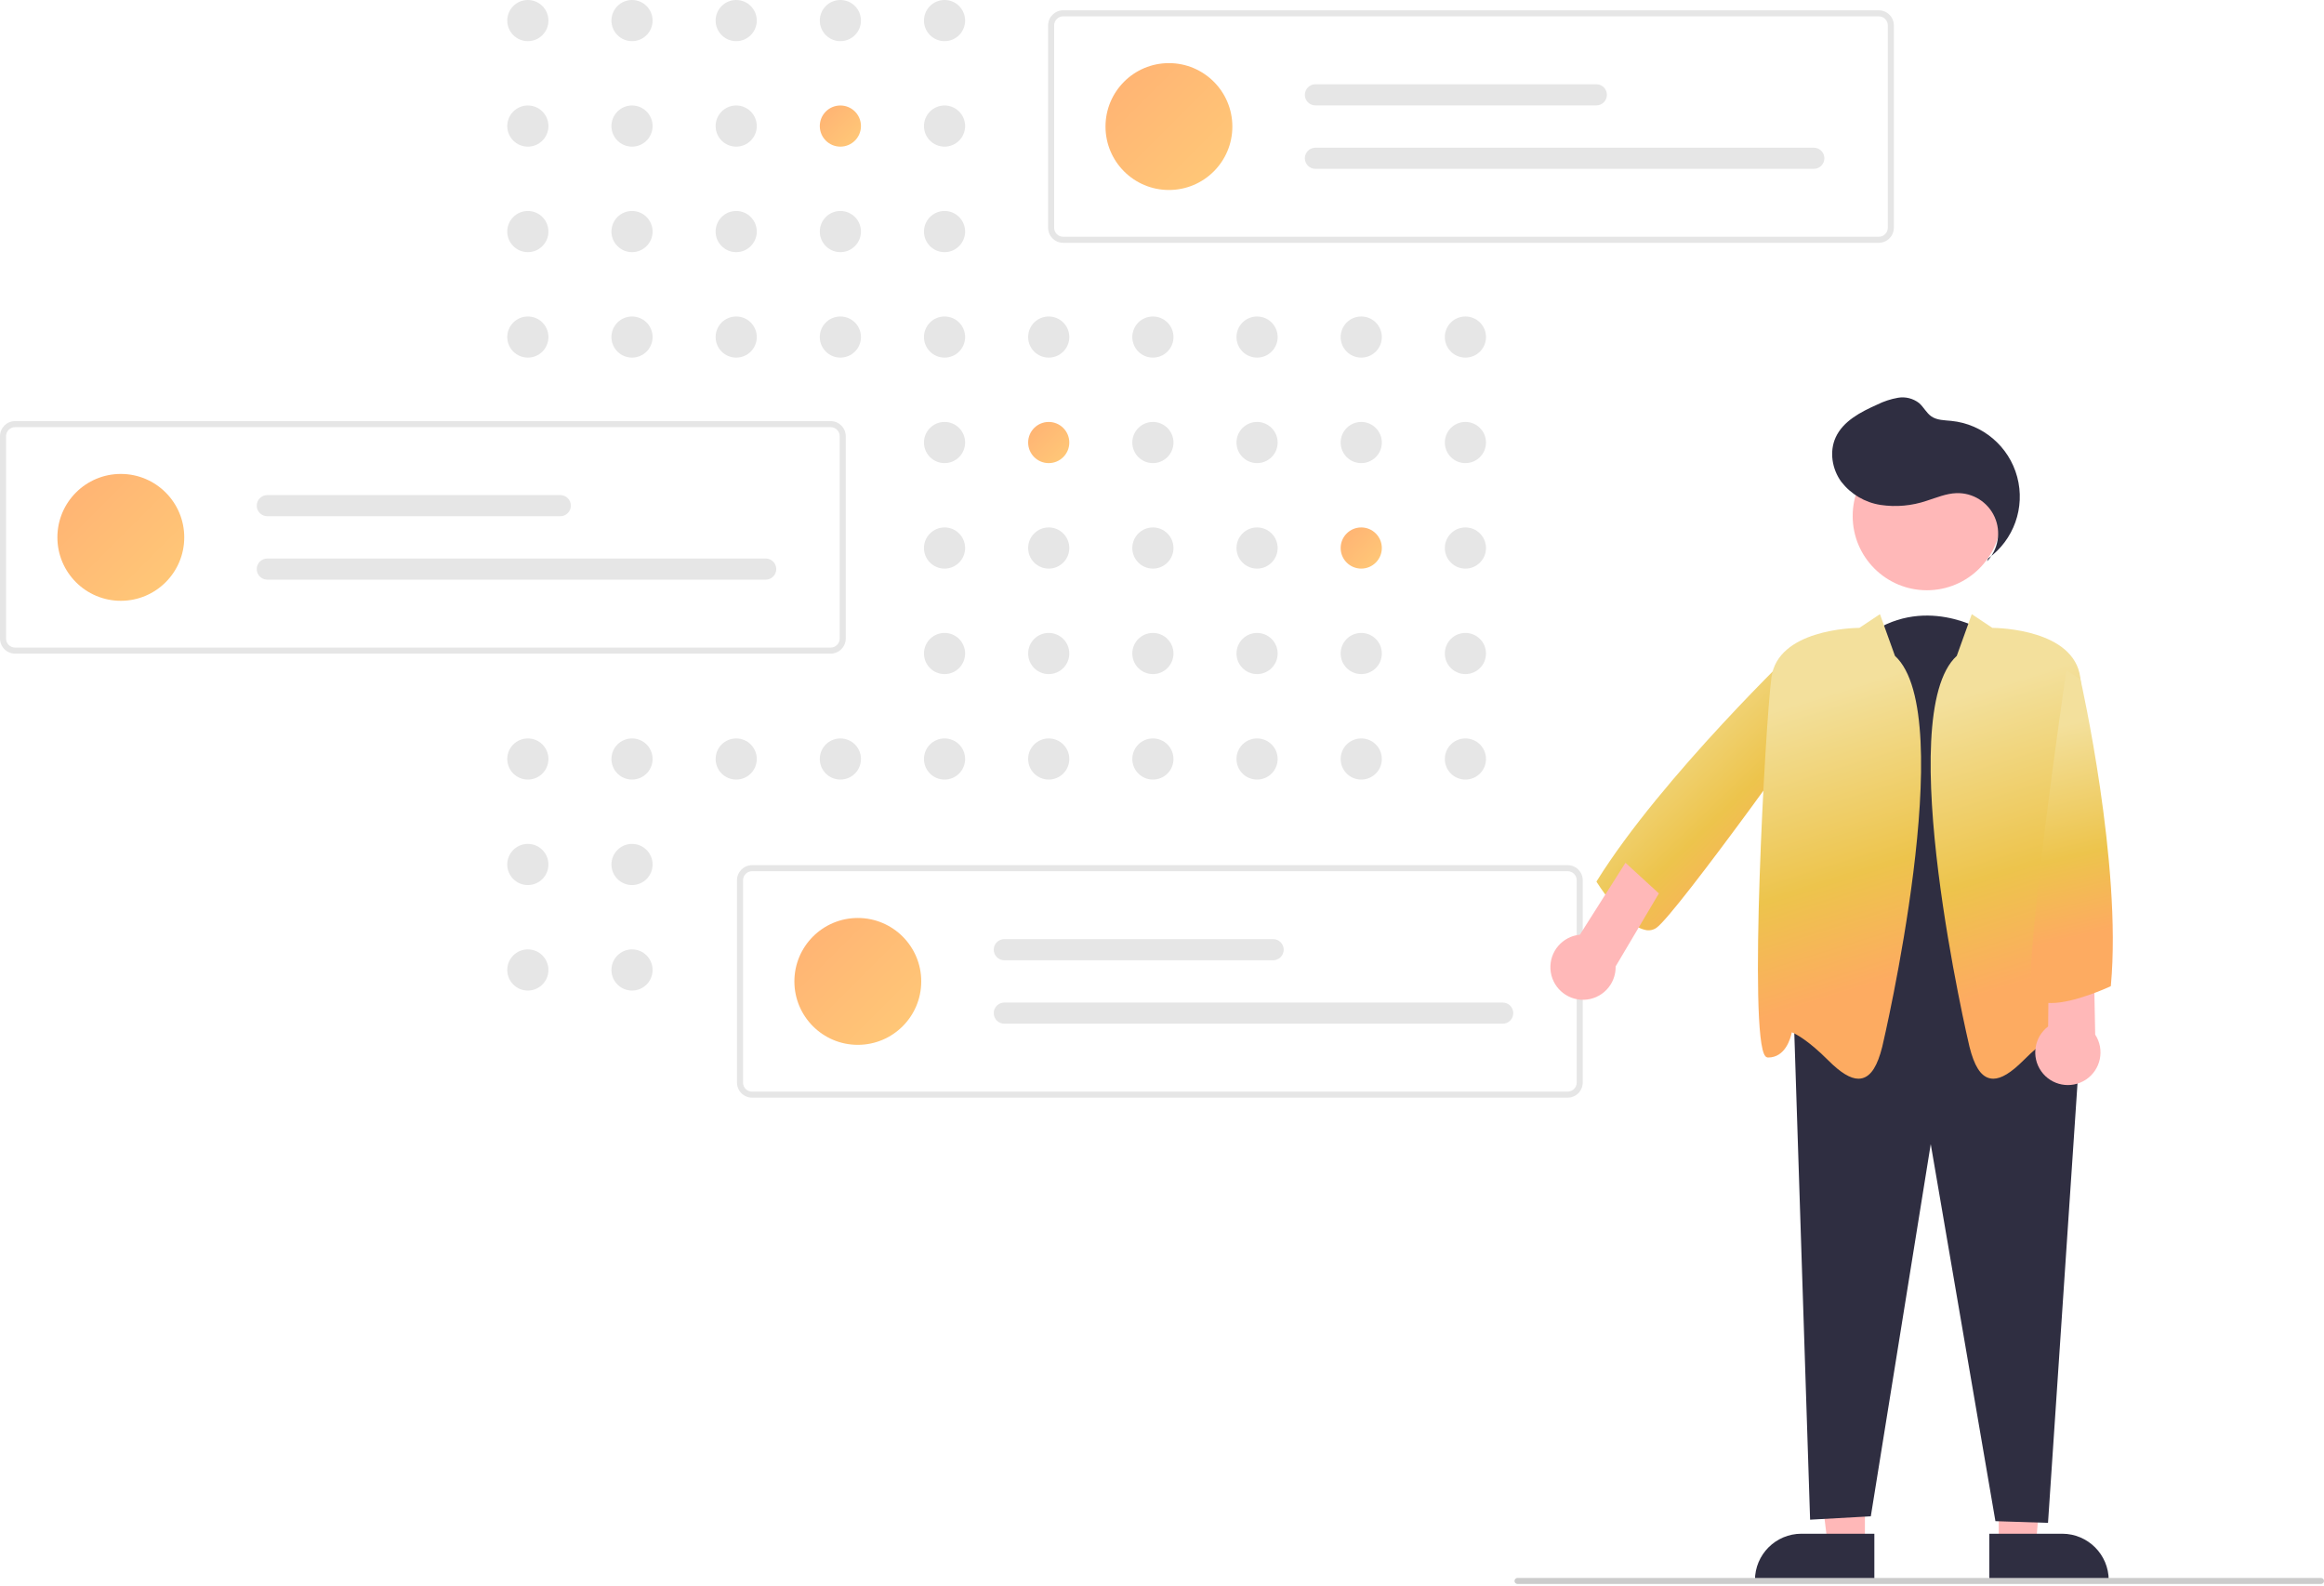 <?xml version="1.0" encoding="UTF-8"?>
<svg width="400px" height="273px" viewBox="0 0 400 273" version="1.1" xmlns="http://www.w3.org/2000/svg" xmlns:xlink="http://www.w3.org/1999/xlink">
    <title>Illustration4</title>
    <defs>
        <linearGradient x1="0%" y1="0%" x2="100%" y2="100%" id="linearGradient-1">
            <stop stop-color="#FFB173" offset="0%"></stop>
            <stop stop-color="#FFCA78" offset="99.579%"></stop>
        </linearGradient>
        <linearGradient x1="45.475%" y1="15.904%" x2="54.584%" y2="80.277%" id="linearGradient-2">
            <stop stop-color="#F3E09C" offset="0%"></stop>
            <stop stop-color="#EDC44C" offset="62.06%"></stop>
            <stop stop-color="#FDAB61" offset="100%"></stop>
        </linearGradient>
        <linearGradient x1="24.474%" y1="15.904%" x2="75.857%" y2="80.277%" id="linearGradient-3">
            <stop stop-color="#F3E09C" offset="0%"></stop>
            <stop stop-color="#EDC44C" offset="62.06%"></stop>
            <stop stop-color="#FDAB61" offset="100%"></stop>
        </linearGradient>
        <linearGradient x1="45.475%" y1="15.904%" x2="54.584%" y2="80.277%" id="linearGradient-4">
            <stop stop-color="#F3E09C" offset="0%"></stop>
            <stop stop-color="#EDC44C" offset="62.06%"></stop>
            <stop stop-color="#FDAB61" offset="100%"></stop>
        </linearGradient>
        <linearGradient x1="47.776%" y1="15.904%" x2="52.253%" y2="80.277%" id="linearGradient-5">
            <stop stop-color="#F3E09C" offset="0%"></stop>
            <stop stop-color="#EDC44C" offset="62.06%"></stop>
            <stop stop-color="#FDAB61" offset="100%"></stop>
        </linearGradient>
    </defs>
    <g id="Defense-Litigation" stroke="none" stroke-width="1" fill="none" fill-rule="evenodd">
        <g transform="translate(-840, -3146)" fill-rule="nonzero" id="Guidance-for-All-Areas-of-Adversary-Bankruptcy">
            <g transform="translate(100, 1843)">
                <g id="White-Collar-Defence-and-Regulatory-Defense" transform="translate(100, 1253)">
                    <g id="Illustration4" transform="translate(640, 50)">
                        <circle id="Oval" fill="#E6E6E6" cx="90.852" cy="3.542" r="3.542"></circle>
                        <circle id="Oval" fill="#E6E6E6" cx="108.782" cy="3.542" r="3.542"></circle>
                        <circle id="Oval" fill="#E6E6E6" cx="126.713" cy="3.542" r="3.542"></circle>
                        <circle id="Oval" fill="#E6E6E6" cx="144.643" cy="3.542" r="3.542"></circle>
                        <circle id="Oval" fill="#E6E6E6" cx="162.573" cy="3.542" r="3.542"></circle>
                        <circle id="Oval" fill="#E6E6E6" cx="90.852" cy="21.697" r="3.542"></circle>
                        <circle id="Oval" fill="#E6E6E6" cx="108.782" cy="21.697" r="3.542"></circle>
                        <circle id="Oval" fill="#E6E6E6" cx="126.713" cy="21.697" r="3.542"></circle>
                        <circle id="Oval" fill="url(#linearGradient-1)" cx="144.643" cy="21.697" r="3.542"></circle>
                        <circle id="Oval" fill="#E6E6E6" cx="162.573" cy="21.697" r="3.542"></circle>
                        <circle id="Oval" fill="#E6E6E6" cx="198.433" cy="21.697" r="3.542"></circle>
                        <circle id="Oval" fill="#E6E6E6" cx="90.852" cy="39.852" r="3.542"></circle>
                        <circle id="Oval" fill="#E6E6E6" cx="108.782" cy="39.852" r="3.542"></circle>
                        <circle id="Oval" fill="#E6E6E6" cx="126.713" cy="39.852" r="3.542"></circle>
                        <circle id="Oval" fill="#E6E6E6" cx="144.643" cy="39.852" r="3.542"></circle>
                        <circle id="Oval" fill="#E6E6E6" cx="162.573" cy="39.852" r="3.542"></circle>
                        <circle id="Oval" fill="#E6E6E6" cx="90.852" cy="58.008" r="3.542"></circle>
                        <circle id="Oval" fill="#E6E6E6" cx="108.782" cy="58.008" r="3.542"></circle>
                        <circle id="Oval" fill="#E6E6E6" cx="126.713" cy="58.008" r="3.542"></circle>
                        <circle id="Oval" fill="#E6E6E6" cx="144.643" cy="58.008" r="3.542"></circle>
                        <circle id="Oval" fill="#E6E6E6" cx="162.573" cy="58.008" r="3.542"></circle>
                        <circle id="Oval" fill="#E6E6E6" cx="180.503" cy="58.008" r="3.542"></circle>
                        <circle id="Oval" fill="#E6E6E6" cx="198.433" cy="58.008" r="3.542"></circle>
                        <circle id="Oval" fill="#E6E6E6" cx="216.363" cy="58.008" r="3.542"></circle>
                        <circle id="Oval" fill="#E6E6E6" cx="234.293" cy="58.008" r="3.542"></circle>
                        <circle id="Oval" fill="#E6E6E6" cx="252.223" cy="58.008" r="3.542"></circle>
                        <circle id="Oval" fill="#E6E6E6" cx="162.573" cy="76.163" r="3.542"></circle>
                        <circle id="Oval" fill="url(#linearGradient-1)" cx="180.503" cy="76.163" r="3.542"></circle>
                        <circle id="Oval" fill="#E6E6E6" cx="198.433" cy="76.163" r="3.542"></circle>
                        <circle id="Oval" fill="#E6E6E6" cx="216.363" cy="76.163" r="3.542"></circle>
                        <circle id="Oval" fill="#E6E6E6" cx="234.293" cy="76.163" r="3.542"></circle>
                        <circle id="Oval" fill="#E6E6E6" cx="252.223" cy="76.163" r="3.542"></circle>
                        <circle id="Oval" fill="#E6E6E6" cx="162.573" cy="94.318" r="3.542"></circle>
                        <circle id="Oval" fill="#E6E6E6" cx="180.503" cy="94.318" r="3.542"></circle>
                        <circle id="Oval" fill="#E6E6E6" cx="198.433" cy="94.318" r="3.542"></circle>
                        <circle id="Oval" fill="#E6E6E6" cx="216.363" cy="94.318" r="3.542"></circle>
                        <circle id="Oval" fill="url(#linearGradient-1)" cx="234.293" cy="94.318" r="3.542"></circle>
                        <circle id="Oval" fill="#E6E6E6" cx="252.223" cy="94.318" r="3.542"></circle>
                        <circle id="Oval" fill="#E6E6E6" cx="162.573" cy="112.473" r="3.542"></circle>
                        <circle id="Oval" fill="#E6E6E6" cx="180.503" cy="112.473" r="3.542"></circle>
                        <circle id="Oval" fill="#E6E6E6" cx="198.433" cy="112.473" r="3.542"></circle>
                        <circle id="Oval" fill="#E6E6E6" cx="216.363" cy="112.473" r="3.542"></circle>
                        <circle id="Oval" fill="#E6E6E6" cx="234.293" cy="112.473" r="3.542"></circle>
                        <circle id="Oval" fill="#E6E6E6" cx="252.223" cy="112.473" r="3.542"></circle>
                        <circle id="Oval" fill="#E6E6E6" cx="90.852" cy="130.628" r="3.542"></circle>
                        <circle id="Oval" fill="#E6E6E6" cx="108.782" cy="130.628" r="3.542"></circle>
                        <circle id="Oval" fill="#E6E6E6" cx="126.713" cy="130.628" r="3.542"></circle>
                        <circle id="Oval" fill="#E6E6E6" cx="144.643" cy="130.628" r="3.542"></circle>
                        <circle id="Oval" fill="#E6E6E6" cx="162.573" cy="130.628" r="3.542"></circle>
                        <circle id="Oval" fill="#E6E6E6" cx="180.503" cy="130.628" r="3.542"></circle>
                        <circle id="Oval" fill="#E6E6E6" cx="198.433" cy="130.628" r="3.542"></circle>
                        <circle id="Oval" fill="#E6E6E6" cx="216.363" cy="130.628" r="3.542"></circle>
                        <circle id="Oval" fill="#E6E6E6" cx="234.293" cy="130.628" r="3.542"></circle>
                        <circle id="Oval" fill="#E6E6E6" cx="252.223" cy="130.628" r="3.542"></circle>
                        <circle id="Oval" fill="#E6E6E6" cx="90.85" cy="148.783" r="3.542"></circle>
                        <circle id="Oval" fill="#E6E6E6" cx="108.782" cy="148.783" r="3.542"></circle>
                        <circle id="Oval" fill="#E6E6E6" cx="90.85" cy="166.938" r="3.542"></circle>
                        <circle id="Oval" fill="#E6E6E6" cx="108.782" cy="166.938" r="3.542"></circle>
                        <circle id="Oval" fill="#E6E6E6" cx="144.643" cy="166.938" r="3.542"></circle>
                        <path d="M323.364,41.79 L182.997,41.79 C181.562,41.788 180.399,40.625 180.398,39.19 L180.398,4.371 C180.399,2.936 181.562,1.774 182.997,1.772 L323.364,1.772 C324.799,1.774 325.962,2.936 325.964,4.371 L325.964,39.19 C325.962,40.625 324.799,41.788 323.364,41.79 Z M182.997,2.812 C182.136,2.813 181.437,3.51 181.437,4.371 L181.437,39.19 C181.437,40.051 182.136,40.749 182.997,40.75 L323.364,40.75 C324.225,40.749 324.924,40.051 324.924,39.19 L324.924,4.371 C324.924,3.51 324.225,2.813 323.364,2.812 L182.997,2.812 Z" id="Shape" fill="#E6E6E6"></path>
                        <circle id="Oval" fill="url(#linearGradient-1)" cx="201.193" cy="21.781" r="10.917"></circle>
                        <path d="M226.407,14.502 C225.402,14.502 224.587,15.317 224.587,16.322 C224.587,17.327 225.402,18.142 226.407,18.142 L274.755,18.142 C275.76,18.142 276.575,17.327 276.575,16.322 C276.575,15.317 275.76,14.502 274.755,14.502 L226.407,14.502 Z" id="Path" fill="#E6E6E6"></path>
                        <path d="M226.407,25.42 C225.402,25.42 224.587,26.235 224.587,27.239 C224.587,28.244 225.402,29.059 226.407,29.059 L312.187,29.059 C313.192,29.059 314.006,28.244 314.006,27.239 C314.006,26.235 313.192,25.42 312.187,25.42 L226.407,25.42 Z" id="Path" fill="#E6E6E6"></path>
                        <path d="M142.967,112.493 L2.599,112.493 C1.164,112.492 0.002,111.329 0,109.894 L0,75.075 C0.002,73.64 1.164,72.477 2.599,72.475 L142.967,72.475 C144.402,72.477 145.564,73.64 145.566,75.075 L145.566,109.894 C145.564,111.329 144.402,112.492 142.967,112.493 Z M2.599,73.515 C1.738,73.516 1.04,74.214 1.04,75.075 L1.04,109.894 C1.04,110.755 1.738,111.453 2.599,111.453 L142.967,111.453 C143.828,111.453 144.526,110.755 144.526,109.894 L144.526,75.075 C144.526,74.214 143.828,73.516 142.967,73.515 L2.599,73.515 Z" id="Shape" fill="#E6E6E6"></path>
                        <circle id="Oval" fill="url(#linearGradient-1)" cx="20.795" cy="92.484" r="10.917"></circle>
                        <path d="M46.009,85.206 C45.004,85.206 44.19,86.021 44.19,87.025 C44.19,88.03 45.004,88.845 46.009,88.845 L96.437,88.845 C97.442,88.845 98.257,88.03 98.257,87.025 C98.257,86.021 97.442,85.206 96.437,85.206 L46.009,85.206 Z" id="Path" fill="#E6E6E6"></path>
                        <path d="M46.009,96.123 C45.004,96.123 44.19,96.938 44.19,97.943 C44.19,98.948 45.004,99.762 46.009,99.762 L131.789,99.762 C132.794,99.762 133.609,98.948 133.609,97.943 C133.609,96.938 132.794,96.123 131.789,96.123 L46.009,96.123 Z" id="Path" fill="#E6E6E6"></path>
                        <path d="M269.817,188.915 L129.45,188.915 C128.015,188.914 126.852,187.751 126.85,186.316 L126.85,151.497 C126.852,150.062 128.015,148.899 129.45,148.897 L269.817,148.897 C271.252,148.899 272.415,150.062 272.416,151.497 L272.416,186.316 C272.415,187.751 271.252,188.914 269.817,188.915 L269.817,188.915 Z M129.45,149.937 C128.589,149.938 127.89,150.636 127.89,151.497 L127.89,186.316 C127.89,187.177 128.589,187.875 129.45,187.876 L269.817,187.876 C270.678,187.875 271.377,187.177 271.377,186.316 L271.377,151.497 C271.377,150.636 270.678,149.938 269.817,149.937 L129.45,149.937 Z" id="Shape" fill="#E6E6E6"></path>
                        <circle id="Oval" fill="url(#linearGradient-1)" cx="147.645" cy="168.906" r="10.917"></circle>
                        <path d="M172.859,161.628 C171.854,161.628 171.04,162.443 171.04,163.447 C171.04,164.452 171.854,165.267 172.859,165.267 L219.129,165.267 C220.133,165.267 220.948,164.452 220.948,163.447 C220.948,162.443 220.133,161.628 219.129,161.628 L172.859,161.628 Z" id="Path" fill="#E6E6E6"></path>
                        <path d="M172.859,172.545 C171.854,172.545 171.04,173.36 171.04,174.365 C171.04,175.37 171.854,176.184 172.859,176.184 L258.639,176.184 C259.644,176.184 260.459,175.37 260.459,174.365 C260.459,173.36 259.644,172.545 258.639,172.545 L172.859,172.545 Z" id="Path" fill="#E6E6E6"></path>
                        <path d="M345.329,180.085 C339.233,198.373 314.295,178.976 314.295,178.976 L320.945,109.704 C330.92,101.945 341.449,108.596 341.449,108.596 L345.329,180.085 Z" id="Path" fill="#2F2E41"></path>
                        <polygon id="Path" fill="#FFB8B8" points="344.019 241.461 352.517 241.551 350.394 266.045 344.02 266.045"></polygon>
                        <path d="M342.394,263.964 L354.946,263.964 C359.362,263.969 362.941,267.547 362.946,271.963 L362.946,272.223 L342.394,272.223 L342.394,263.964 Z" id="Path" fill="#2F2E41"></path>
                        <polygon id="Path" fill="#FFB8B8" points="320.984 241.461 311.577 241.461 314.609 266.045 320.982 266.045"></polygon>
                        <path d="M302.057,272.223 L302.057,271.963 C302.057,267.545 305.638,263.964 310.056,263.964 L322.608,263.965 L322.608,272.224 L302.057,272.223 Z" id="Path" fill="#2F2E41"></path>
                        <path d="M343.446,261.802 L332.314,196.909 L321.999,260.966 L311.549,261.546 L308.763,175.722 L308.973,175.675 C310.701,175.288 351.362,166.357 358.028,179.133 L358.062,179.198 L352.498,262.094 L343.446,261.802 Z" id="Path" fill="#2F2E41"></path>
                        <circle id="Oval" fill="#FFB8B8" cx="331.648" cy="88.817" r="12.769"></circle>
                        <path d="M342.375,185.557 C340.878,185.143 339.799,183.424 338.98,180.148 C338.839,179.583 325.582,123.111 336.793,112.88 L339.378,105.701 L342.914,108.059 C344.166,108.071 356.962,108.395 358.055,116.597 C359.126,124.626 362.04,178.417 359.111,181.763 C358.995,181.912 358.818,182.002 358.629,182.007 C355.66,182.007 354.759,178.713 354.547,177.663 C353.841,177.955 351.739,179.03 348.283,182.485 C346.143,184.626 344.465,185.651 343.078,185.651 C342.84,185.651 342.604,185.62 342.375,185.557 Z" id="Path" fill="url(#linearGradient-2)"></path>
                        <path d="M274.859,151.869 L274.772,151.731 L274.858,151.592 C286.027,133.657 309.471,111.253 309.707,111.029 L309.781,110.959 L312.676,110.929 L315.806,118.727 C314.832,120.602 288.567,157.255 285.099,159.686 C284.54,160.073 283.844,160.204 283.183,160.047 C282.605,159.914 282.055,159.68 281.559,159.355 C278.358,157.373 275.023,152.128 274.859,151.869 Z" id="Path" fill="url(#linearGradient-3)"></path>
                        <path d="M314.665,182.485 C311.209,179.029 309.106,177.955 308.401,177.663 C308.189,178.713 307.288,182.007 304.319,182.007 C304.13,182.002 303.954,181.912 303.837,181.763 C300.908,178.418 303.822,124.626 304.893,116.597 C305.987,108.395 318.783,108.071 320.034,108.059 L323.571,105.701 L326.155,112.88 C337.365,123.11 324.109,179.583 323.968,180.148 C323.149,183.424 322.07,185.143 320.574,185.557 C320.344,185.62 320.108,185.651 319.87,185.651 C318.484,185.651 316.805,184.625 314.665,182.485 Z" id="Path" fill="url(#linearGradient-4)"></path>
                        <path d="M342.19,96.111 C346.612,92.93 348.605,87.343 347.194,82.081 C345.784,76.819 341.264,72.978 335.843,72.436 C334.668,72.318 333.402,72.336 332.427,71.668 C331.561,71.075 331.095,70.046 330.299,69.362 C329.278,68.572 327.973,68.243 326.698,68.454 C325.44,68.671 324.221,69.072 323.079,69.644 C320.248,70.906 317.238,72.46 315.949,75.279 C314.833,77.721 315.326,80.733 316.906,82.904 C318.567,85.053 320.989,86.483 323.673,86.9 C326.341,87.298 329.065,87.053 331.619,86.184 C333.304,85.654 334.968,84.931 336.734,84.872 C339.552,84.778 342.148,86.397 343.305,88.969 C344.461,91.541 343.949,94.557 342.008,96.603" id="Path" fill="#2F2E41"></path>
                        <path d="M272.593,172.07 C274.082,172.035 275.496,171.411 276.525,170.334 C277.553,169.256 278.112,167.815 278.077,166.326 L285.523,153.763 L279.77,148.488 L271.926,160.867 C268.918,161.156 266.678,163.773 266.858,166.79 C267.038,169.806 269.572,172.14 272.593,172.07 L272.593,172.07 Z" id="Path" fill="#FFB8B8"></path>
                        <path d="M358.983,185.833 C360.23,185.02 361.104,183.745 361.411,182.287 C361.718,180.83 361.434,179.311 360.62,178.063 L360.335,163.461 L352.667,162.007 L352.516,176.66 C350.111,178.49 349.586,181.895 351.327,184.365 C353.068,186.835 356.451,187.484 358.983,185.833 L358.983,185.833 Z" id="Path" fill="#FFB8B8"></path>
                        <path d="M351.207,172.335 C350.578,172.12 350.068,171.651 349.8,171.043 C348.128,167.141 355.295,117.858 355.601,115.762 L355.659,115.366 L358.082,116.901 L358.105,117.006 C358.177,117.32 365.234,148.717 363.321,169.579 L363.307,169.728 L363.172,169.791 C362.88,169.926 357.002,172.626 353.084,172.626 C352.446,172.642 351.81,172.544 351.207,172.335 Z" id="Path" fill="url(#linearGradient-5)"></path>
                        <path d="M399.48,272.611 L261.193,272.611 C260.905,272.611 260.673,272.378 260.673,272.091 C260.673,271.804 260.905,271.571 261.193,271.571 L399.48,271.571 C399.767,271.571 400,271.804 400,272.091 C400,272.378 399.767,272.611 399.48,272.611 Z" id="Path" fill="#CCCCCC"></path>
                    </g>
                </g>
            </g>
        </g>
    </g>
</svg>